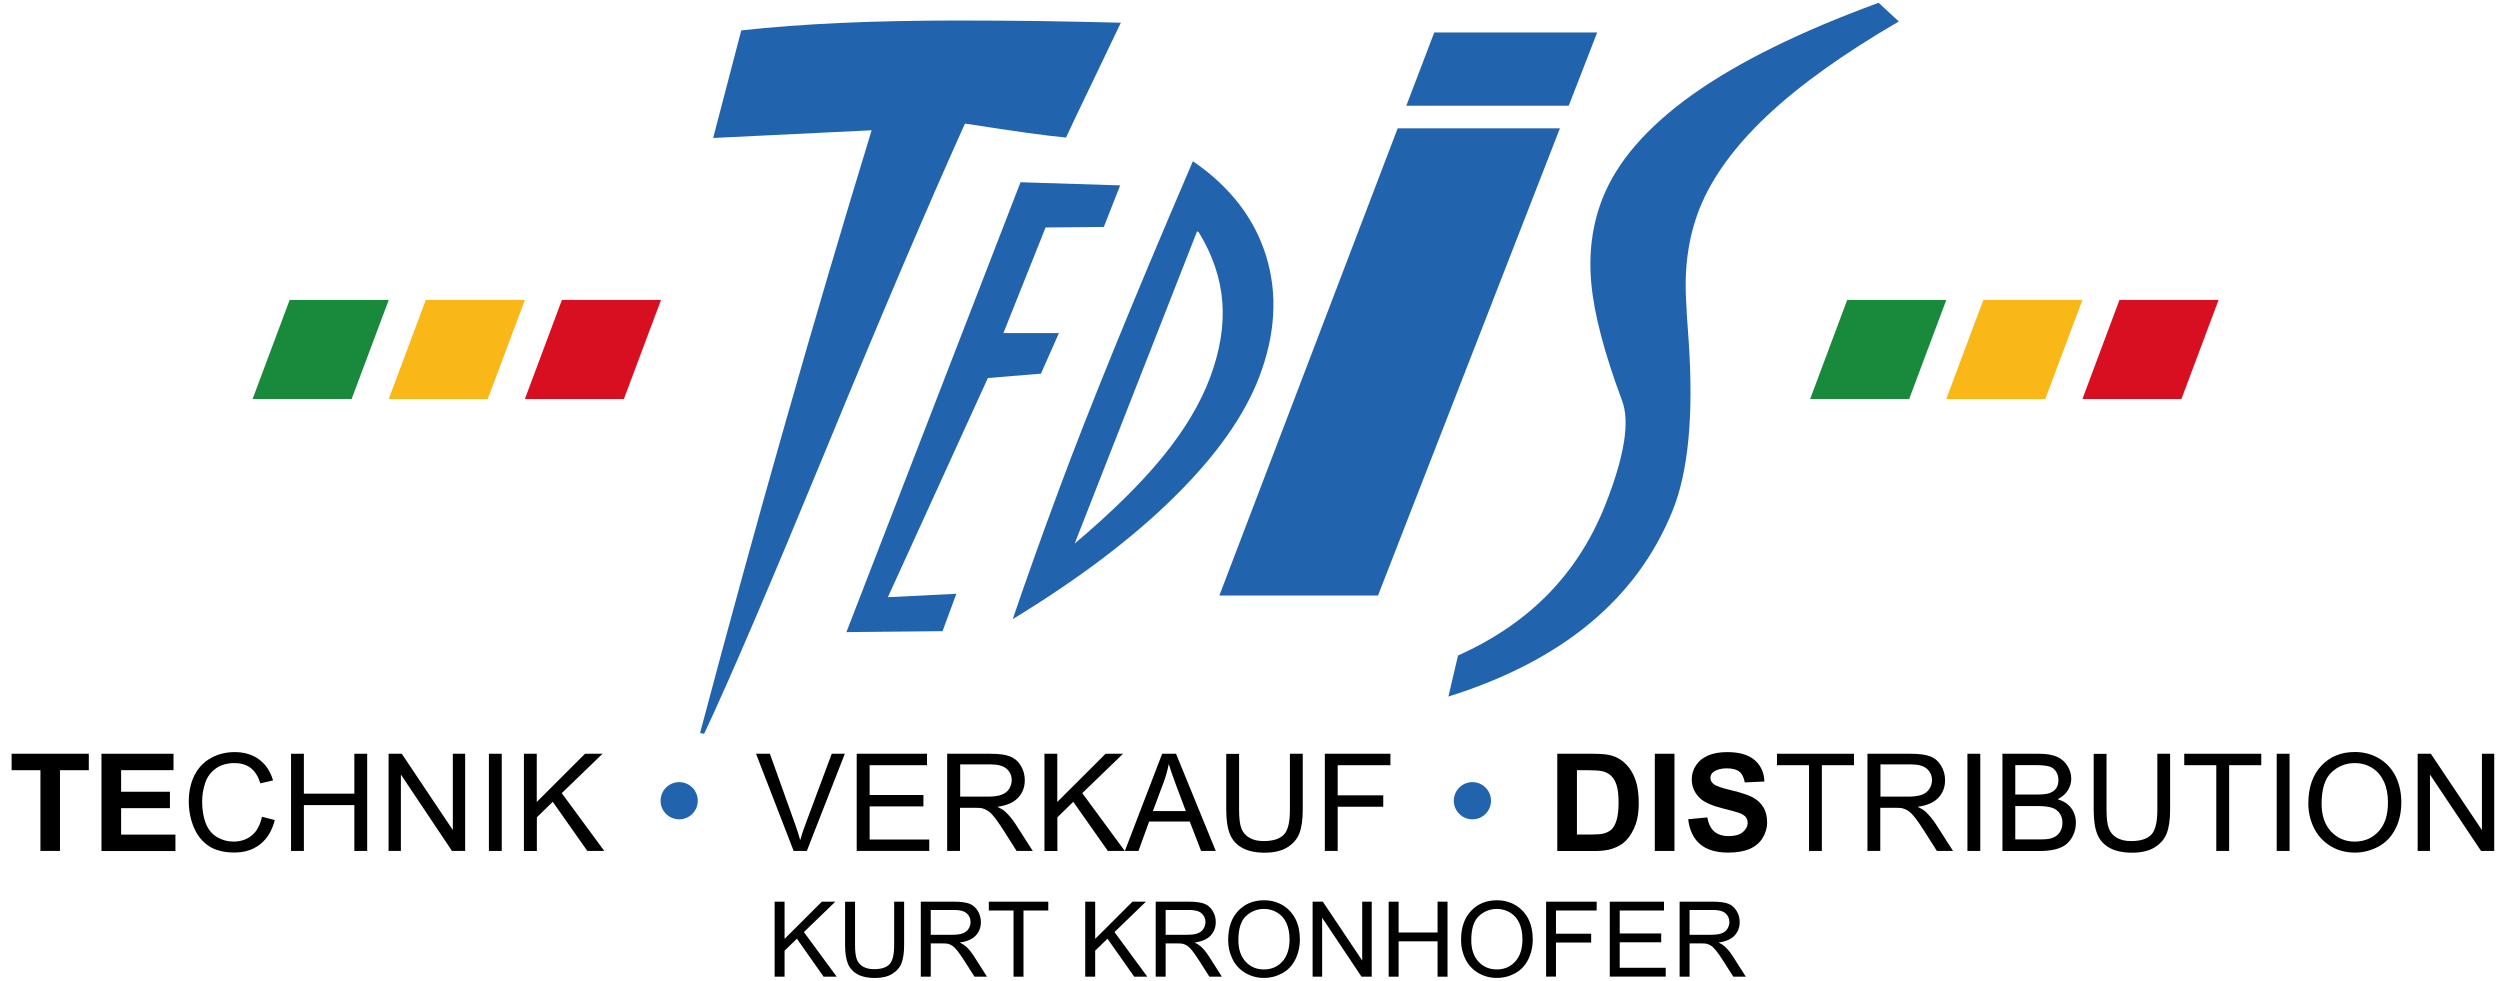 <?xml version="1.0" encoding="utf-8"?>
<svg version="1.1" id="Ebene_1" xmlns="http://www.w3.org/2000/svg" xmlns:xlink="http://www.w3.org/1999/xlink" x="0px" y="0px"
	 viewBox="0 0 286.3 112.38" style="enable-background:new 0 0 286.3 112.38;" xml:space="preserve">
<style type="text/css">
	.st0{fill:#2164AD;}
	.st1{fill:#19893C;}
	.st2{fill:#FAB718;}
	.st3{fill:#D80F21;}
</style>
<g id="INFO">
	<g>
		<path d="M4.63,97.45V88.2h-3.3v-1.88h8.84v1.88H6.87v9.25H4.63z"/>
		<path d="M11.62,97.45V86.32h8.25v1.88h-6v2.47h5.59v1.88h-5.59v3.03h6.22v1.88H11.62z"/>
		<path d="M30,93.54l1.47,0.37c-0.31,1.21-0.86,2.13-1.67,2.77c-0.8,0.63-1.78,0.95-2.94,0.95c-1.2,0-2.17-0.24-2.93-0.73
			c-0.75-0.49-1.32-1.2-1.72-2.12c-0.39-0.93-0.59-1.92-0.59-2.98c0-1.16,0.22-2.17,0.66-3.03c0.44-0.86,1.07-1.52,1.89-1.97
			c0.82-0.45,1.72-0.67,2.7-0.67c1.11,0,2.05,0.28,2.81,0.85c0.76,0.57,1.29,1.36,1.59,2.39l-1.45,0.34
			c-0.26-0.81-0.63-1.4-1.12-1.77c-0.49-0.37-1.11-0.55-1.85-0.55c-0.85,0-1.57,0.21-2.14,0.62c-0.57,0.41-0.98,0.96-1.21,1.65
			c-0.23,0.69-0.35,1.4-0.35,2.14c0,0.95,0.14,1.77,0.41,2.48c0.28,0.71,0.7,1.23,1.29,1.58c0.58,0.35,1.21,0.52,1.89,0.52
			c0.83,0,1.52-0.24,2.1-0.71S29.79,94.48,30,93.54z"/>
		<path d="M33.33,97.45V86.32h1.47v4.57h5.78v-4.57h1.47v11.13h-1.47V92.2H34.8v5.25H33.33z"/>
		<path d="M44.5,97.45V86.32h1.51l5.85,8.74v-8.74h1.41v11.13h-1.51l-5.85-8.75v8.75H44.5z"/>
		<path d="M55.99,97.45V86.32h1.47v11.13H55.99z"/>
		<path d="M60,97.45V86.32h1.47v5.52L67,86.32h2l-4.67,4.51l4.87,6.62h-1.94l-3.96-5.63l-1.82,1.78v3.86H60z"/>
		<path d="M90.89,97.45l-4.31-11.13h1.59l2.89,8.08c0.23,0.65,0.43,1.25,0.58,1.82c0.17-0.61,0.37-1.21,0.6-1.82l3.01-8.08h1.5
			L92.4,97.45H90.89z"/>
		<path d="M98.11,97.45V86.32h8.05v1.31h-6.57v3.41h6.16v1.31h-6.16v3.79h6.83v1.31H98.11z"/>
		<path d="M108.47,97.45V86.32h4.93c0.99,0,1.75,0.1,2.26,0.3s0.93,0.55,1.24,1.06c0.31,0.51,0.46,1.07,0.46,1.68
			c0,0.79-0.26,1.46-0.77,2c-0.51,0.54-1.3,0.89-2.37,1.03c0.39,0.19,0.69,0.37,0.89,0.55c0.43,0.4,0.84,0.89,1.22,1.48l1.94,3.03
			h-1.85l-1.47-2.32c-0.43-0.67-0.78-1.18-1.06-1.53s-0.53-0.6-0.75-0.74c-0.22-0.14-0.44-0.24-0.67-0.3
			c-0.17-0.04-0.44-0.05-0.82-0.05h-1.71v4.94H108.47z M109.94,91.23h3.17c0.67,0,1.2-0.07,1.58-0.21c0.38-0.14,0.67-0.36,0.87-0.67
			c0.2-0.31,0.3-0.64,0.3-1c0-0.53-0.19-0.96-0.57-1.3c-0.38-0.34-0.99-0.51-1.81-0.51h-3.52V91.23z"/>
		<path d="M119.61,97.45V86.32h1.47v5.52l5.53-5.52h2l-4.67,4.51l4.87,6.62h-1.94l-3.96-5.63l-1.82,1.78v3.86H119.61z"/>
		<path d="M128.82,97.45l4.27-11.13h1.59l4.55,11.13h-1.68l-1.3-3.37h-4.65l-1.22,3.37H128.82z M132.03,92.88h3.77l-1.16-3.08
			c-0.35-0.94-0.62-1.71-0.79-2.31c-0.14,0.71-0.34,1.42-0.6,2.13L132.03,92.88z"/>
		<path d="M147.72,86.32h1.47v6.43c0,1.12-0.13,2.01-0.38,2.67c-0.25,0.66-0.71,1.19-1.37,1.61c-0.66,0.41-1.53,0.62-2.6,0.62
			c-1.04,0-1.9-0.18-2.56-0.54s-1.14-0.88-1.42-1.56c-0.28-0.68-0.43-1.61-0.43-2.79v-6.43h1.47v6.42c0,0.97,0.09,1.68,0.27,2.14
			s0.49,0.81,0.93,1.06c0.44,0.25,0.97,0.37,1.61,0.37c1.08,0,1.85-0.25,2.32-0.74s0.69-1.43,0.69-2.83V86.32z"/>
		<path d="M151.72,97.45V86.32h7.51v1.31h-6.04v3.45h5.22v1.31h-5.22v5.06H151.72z"/>
		<path d="M178.34,86.32h4.11c0.93,0,1.63,0.07,2.12,0.21c0.65,0.19,1.21,0.53,1.68,1.03c0.47,0.49,0.82,1.09,1.06,1.8
			c0.24,0.71,0.36,1.59,0.36,2.63c0,0.92-0.11,1.71-0.34,2.37c-0.28,0.81-0.68,1.46-1.19,1.97c-0.39,0.38-0.92,0.68-1.58,0.89
			c-0.5,0.16-1.16,0.24-1.99,0.24h-4.23V86.32z M180.59,88.2v7.37h1.68c0.63,0,1.08-0.04,1.36-0.11c0.36-0.09,0.67-0.25,0.91-0.46
			c0.24-0.22,0.44-0.58,0.59-1.07s0.23-1.18,0.23-2.04s-0.08-1.52-0.23-1.98c-0.15-0.46-0.36-0.82-0.64-1.08s-0.62-0.43-1.04-0.52
			c-0.31-0.07-0.93-0.11-1.84-0.11H180.59z"/>
		<path d="M189.51,97.45V86.32h2.25v11.13H189.51z"/>
		<path d="M193.33,93.82l2.19-0.21c0.13,0.73,0.4,1.27,0.8,1.62c0.4,0.34,0.95,0.52,1.63,0.52c0.72,0,1.27-0.15,1.64-0.46
			c0.37-0.31,0.55-0.66,0.55-1.07c0-0.26-0.08-0.49-0.23-0.67c-0.15-0.18-0.42-0.34-0.81-0.48c-0.26-0.09-0.86-0.25-1.8-0.49
			c-1.2-0.3-2.05-0.67-2.54-1.1c-0.68-0.61-1.02-1.36-1.02-2.24c0-0.57,0.16-1.1,0.48-1.59c0.32-0.49,0.78-0.87,1.39-1.13
			c0.6-0.26,1.33-0.39,2.19-0.39c1.4,0,2.45,0.31,3.15,0.92s1.08,1.43,1.11,2.45l-2.25,0.1c-0.1-0.57-0.3-0.98-0.62-1.23
			c-0.32-0.25-0.79-0.38-1.42-0.38c-0.65,0-1.16,0.13-1.53,0.4c-0.24,0.17-0.36,0.4-0.36,0.69c0,0.26,0.11,0.49,0.33,0.68
			c0.28,0.24,0.97,0.49,2.06,0.74c1.09,0.26,1.9,0.53,2.43,0.8c0.52,0.28,0.93,0.65,1.23,1.13c0.3,0.48,0.44,1.07,0.44,1.77
			c0,0.64-0.18,1.23-0.53,1.79c-0.35,0.56-0.86,0.97-1.5,1.24s-1.46,0.41-2.42,0.41c-1.41,0-2.49-0.33-3.24-0.98
			C193.93,96.02,193.48,95.07,193.33,93.82z"/>
		<path d="M207.17,97.45v-9.82h-3.67v-1.31h8.82v1.31h-3.68v9.82H207.17z"/>
		<path d="M213.86,97.45V86.32h4.93c0.99,0,1.75,0.1,2.26,0.3c0.52,0.2,0.93,0.55,1.24,1.06c0.31,0.51,0.46,1.07,0.46,1.68
			c0,0.79-0.26,1.46-0.77,2c-0.51,0.54-1.3,0.89-2.37,1.03c0.39,0.19,0.69,0.37,0.89,0.55c0.43,0.4,0.84,0.89,1.22,1.48l1.94,3.03
			h-1.85l-1.47-2.32c-0.43-0.67-0.78-1.18-1.06-1.53s-0.53-0.6-0.75-0.74s-0.44-0.24-0.67-0.3c-0.17-0.04-0.44-0.05-0.82-0.05h-1.71
			v4.94H213.86z M215.33,91.23h3.17c0.67,0,1.2-0.07,1.58-0.21c0.38-0.14,0.67-0.36,0.87-0.67c0.2-0.31,0.3-0.64,0.3-1
			c0-0.53-0.19-0.96-0.57-1.3c-0.38-0.34-0.99-0.51-1.81-0.51h-3.52V91.23z"/>
		<path d="M225.31,97.45V86.32h1.47v11.13H225.31z"/>
		<path d="M229.32,97.45V86.32h4.18c0.85,0,1.53,0.11,2.05,0.34c0.51,0.22,0.92,0.57,1.21,1.04c0.29,0.47,0.44,0.96,0.44,1.47
			c0,0.48-0.13,0.92-0.39,1.34c-0.26,0.42-0.65,0.76-1.17,1.02c0.67,0.2,1.19,0.53,1.55,1.01c0.36,0.48,0.54,1.04,0.54,1.69
			c0,0.52-0.11,1.01-0.33,1.45c-0.22,0.45-0.49,0.79-0.82,1.04s-0.73,0.43-1.22,0.55s-1.09,0.19-1.79,0.19H229.32z M230.79,90.99
			h2.41c0.65,0,1.12-0.04,1.4-0.13c0.37-0.11,0.66-0.3,0.85-0.55c0.19-0.26,0.28-0.58,0.28-0.97c0-0.37-0.09-0.7-0.27-0.98
			c-0.18-0.28-0.43-0.47-0.76-0.58c-0.33-0.1-0.89-0.16-1.69-0.16h-2.22V90.99z M230.79,96.13h2.77c0.48,0,0.81-0.02,1-0.05
			c0.34-0.06,0.62-0.16,0.85-0.3c0.23-0.14,0.41-0.35,0.56-0.62c0.15-0.27,0.22-0.58,0.22-0.94c0-0.42-0.11-0.78-0.32-1.08
			c-0.21-0.31-0.51-0.52-0.88-0.64s-0.92-0.19-1.63-0.19h-2.57V96.13z"/>
		<path d="M247.05,86.32h1.47v6.43c0,1.12-0.13,2.01-0.38,2.67c-0.25,0.66-0.71,1.19-1.37,1.61c-0.66,0.41-1.53,0.62-2.6,0.62
			c-1.04,0-1.9-0.18-2.56-0.54s-1.14-0.88-1.42-1.56s-0.42-1.61-0.42-2.79v-6.43h1.47v6.42c0,0.97,0.09,1.68,0.27,2.14
			s0.49,0.81,0.93,1.06s0.97,0.37,1.61,0.37c1.08,0,1.86-0.25,2.32-0.74c0.46-0.49,0.69-1.43,0.69-2.83V86.32z"/>
		<path d="M253.81,97.45v-9.82h-3.67v-1.31h8.82v1.31h-3.68v9.82H253.81z"/>
		<path d="M260.73,97.45V86.32h1.47v11.13H260.73z"/>
		<path d="M264.35,92.03c0-1.85,0.5-3.29,1.49-4.34s2.27-1.57,3.84-1.57c1.03,0,1.95,0.25,2.78,0.74c0.82,0.49,1.45,1.17,1.89,2.05
			c0.43,0.88,0.65,1.87,0.65,2.99c0,1.13-0.23,2.14-0.68,3.03c-0.46,0.89-1.1,1.57-1.94,2.02s-1.74,0.69-2.7,0.69
			c-1.05,0-1.98-0.25-2.81-0.76c-0.82-0.51-1.45-1.2-1.88-2.07C264.56,93.93,264.35,93,264.35,92.03z M265.87,92.05
			c0,1.34,0.36,2.4,1.08,3.17c0.72,0.77,1.63,1.16,2.71,1.16c1.11,0,2.02-0.39,2.74-1.17c0.72-0.78,1.07-1.89,1.07-3.32
			c0-0.91-0.15-1.7-0.46-2.37c-0.31-0.67-0.75-1.2-1.34-1.57s-1.25-0.56-1.99-0.56c-1.04,0-1.94,0.36-2.69,1.07
			C266.24,89.18,265.87,90.37,265.87,92.05z"/>
		<path d="M276.87,97.45V86.32h1.51l5.85,8.74v-8.74h1.41v11.13h-1.51l-5.85-8.75v8.75H276.87z"/>
		<path d="M88.71,111.85v-8.59h1.14v4.26l4.27-4.26h1.54l-3.6,3.48l3.76,5.11h-1.5l-3.06-4.35l-1.41,1.37v2.98H88.71z"/>
		<path d="M102.4,103.26h1.14v4.96c0,0.86-0.1,1.55-0.29,2.06s-0.55,0.92-1.06,1.24s-1.18,0.48-2.01,0.48
			c-0.8,0-1.46-0.14-1.97-0.42s-0.88-0.68-1.1-1.2s-0.33-1.24-0.33-2.15v-4.96h1.14v4.96c0,0.75,0.07,1.3,0.21,1.65
			s0.38,0.63,0.71,0.82s0.75,0.29,1.24,0.29c0.84,0,1.43-0.19,1.79-0.57s0.53-1.11,0.53-2.19V103.26z"/>
		<path d="M105.45,111.85v-8.59h3.81c0.77,0,1.35,0.08,1.75,0.23s0.72,0.43,0.96,0.82s0.36,0.82,0.36,1.29
			c0,0.61-0.2,1.12-0.59,1.54s-1,0.68-1.83,0.8c0.3,0.14,0.53,0.29,0.69,0.43c0.33,0.3,0.65,0.69,0.94,1.14l1.49,2.34h-1.43
			l-1.14-1.79c-0.33-0.52-0.61-0.91-0.82-1.18s-0.41-0.46-0.58-0.57s-0.34-0.19-0.52-0.23c-0.13-0.03-0.34-0.04-0.63-0.04h-1.32
			v3.81H105.45z M106.59,107.05h2.44c0.52,0,0.93-0.05,1.22-0.16s0.52-0.28,0.67-0.52s0.23-0.49,0.23-0.77c0-0.41-0.15-0.74-0.44-1
			s-0.76-0.39-1.4-0.39h-2.72V107.05z"/>
		<path d="M116.07,111.85v-7.58h-2.83v-1.01h6.81v1.01h-2.84v7.58H116.07z"/>
		<path d="M124.28,111.85v-8.59h1.14v4.26l4.27-4.26h1.54l-3.6,3.48l3.76,5.11h-1.5l-3.06-4.35l-1.41,1.37v2.98H124.28z"/>
		<path d="M132.35,111.85v-8.59h3.81c0.77,0,1.35,0.08,1.75,0.23s0.72,0.43,0.96,0.82s0.36,0.82,0.36,1.29
			c0,0.61-0.2,1.12-0.59,1.54s-1,0.68-1.83,0.8c0.3,0.14,0.53,0.29,0.69,0.43c0.33,0.3,0.65,0.69,0.94,1.14l1.49,2.34h-1.43
			l-1.14-1.79c-0.33-0.52-0.61-0.91-0.82-1.18s-0.41-0.46-0.58-0.57s-0.34-0.19-0.52-0.23c-0.13-0.03-0.34-0.04-0.63-0.04h-1.32
			v3.81H132.35z M133.49,107.05h2.44c0.52,0,0.93-0.05,1.22-0.16s0.52-0.28,0.67-0.52s0.23-0.49,0.23-0.77c0-0.41-0.15-0.74-0.44-1
			s-0.76-0.39-1.4-0.39h-2.72V107.05z"/>
		<path d="M140.65,107.66c0-1.43,0.38-2.54,1.15-3.35s1.75-1.21,2.96-1.21c0.79,0,1.51,0.19,2.14,0.57s1.12,0.91,1.46,1.58
			s0.5,1.45,0.5,2.31c0,0.87-0.18,1.65-0.53,2.34s-0.85,1.21-1.49,1.56s-1.34,0.53-2.09,0.53c-0.81,0-1.53-0.2-2.17-0.59
			s-1.12-0.92-1.45-1.6S140.65,108.42,140.65,107.66z M141.82,107.68c0,1.04,0.28,1.85,0.83,2.45s1.25,0.89,2.09,0.89
			c0.86,0,1.56-0.3,2.11-0.9s0.83-1.46,0.83-2.56c0-0.7-0.12-1.31-0.35-1.83s-0.58-0.93-1.04-1.21s-0.97-0.43-1.53-0.43
			c-0.8,0-1.5,0.28-2.08,0.83S141.82,106.39,141.82,107.68z"/>
		<path d="M150.32,111.85v-8.59h1.17L156,110v-6.74h1.09v8.59h-1.17l-4.51-6.75v6.75H150.32z"/>
		<path d="M159.03,111.85v-8.59h1.14v3.53h4.46v-3.53h1.14v8.59h-1.14v-4.05h-4.46v4.05H159.03z"/>
		<path d="M167.32,107.66c0-1.43,0.38-2.54,1.15-3.35s1.75-1.21,2.96-1.21c0.79,0,1.51,0.19,2.14,0.57s1.12,0.91,1.46,1.58
			s0.5,1.45,0.5,2.31c0,0.87-0.18,1.65-0.53,2.34s-0.85,1.21-1.49,1.56s-1.34,0.53-2.09,0.53c-0.81,0-1.53-0.2-2.17-0.59
			s-1.12-0.92-1.45-1.6S167.32,108.42,167.32,107.66z M168.49,107.68c0,1.04,0.28,1.85,0.83,2.45s1.25,0.89,2.09,0.89
			c0.86,0,1.56-0.3,2.11-0.9s0.83-1.46,0.83-2.56c0-0.7-0.12-1.31-0.35-1.83s-0.58-0.93-1.04-1.21s-0.97-0.43-1.53-0.43
			c-0.8,0-1.5,0.28-2.08,0.83S168.49,106.39,168.49,107.68z"/>
		<path d="M177.06,111.85v-8.59h5.79v1.01h-4.66v2.66h4.03v1.01h-4.03v3.9H177.06z"/>
		<path d="M184.35,111.85v-8.59h6.21v1.01h-5.07v2.63h4.75v1.01h-4.75v2.92h5.27v1.01H184.35z"/>
		<path d="M192.35,111.85v-8.59h3.81c0.77,0,1.35,0.08,1.75,0.23s0.72,0.43,0.96,0.82s0.36,0.82,0.36,1.29
			c0,0.61-0.2,1.12-0.59,1.54s-1,0.68-1.83,0.8c0.3,0.14,0.53,0.29,0.69,0.43c0.33,0.3,0.65,0.69,0.94,1.14l1.49,2.34h-1.43
			l-1.14-1.79c-0.33-0.52-0.61-0.91-0.82-1.18s-0.41-0.46-0.58-0.57s-0.34-0.19-0.52-0.23c-0.13-0.03-0.34-0.04-0.63-0.04h-1.32
			v3.81H192.35z M193.49,107.05h2.44c0.52,0,0.93-0.05,1.22-0.16s0.52-0.28,0.67-0.52s0.23-0.49,0.23-0.77c0-0.41-0.15-0.74-0.44-1
			s-0.76-0.39-1.4-0.39h-2.72V107.05z"/>
	</g>
	<circle class="st0" cx="77.78" cy="91.7" r="2.13"/>
	<circle class="st0" cx="168.62" cy="91.7" r="2.13"/>
</g>
<g id="TEDIS">
	<g>
		<polygon class="st0" points="178.64,14.7 160.06,14.7 139.64,68.2 157.81,68.2 		"/>
		<polygon class="st0" points="182.91,3.72 164.25,3.72 161.05,12.11 179.65,12.11 		"/>
		<g>
			<path class="st0" d="M217.45,2.46c-6.31,3.67-11.33,7.26-15.08,10.79c-3.74,3.53-6.31,7.07-7.73,10.62
				c-0.62,1.57-1.07,3.24-1.33,5.02c-0.26,1.78-0.33,3.66-0.21,5.65c0.04,1.04,0.14,2.55,0.29,4.54c0.57,8.46-0.04,14.91-1.83,19.36
				c-2.04,5.07-5.2,9.38-9.48,12.93c-4.28,3.55-9.68,6.35-16.21,8.4l1.1-4.7c4.06-1.82,7.49-4.15,10.28-6.99
				c2.79-2.84,4.97-6.22,6.54-10.14c1.13-2.83,1.85-5.26,2.18-7.29c0.32-2.03,0.24-3.65-0.24-4.85c-2-5.38-3.17-9.81-3.49-13.31
				c-0.33-3.5,0.1-6.75,1.27-9.74c1.66-4.23,5.1-8.2,10.33-11.93c5.24-3.72,12.34-7.22,21.3-10.5L217.45,2.46z"/>
		</g>
		<path class="st0" d="M136.61,18.46c4.27,2.93,7.07,6.56,8.4,10.9c1.32,4.34,1.05,8.92-0.78,13.75c-1.71,4.5-4.98,9.11-9.8,13.85
			c-4.81,4.74-10.96,9.38-18.45,13.94c0.81-2.39,1.66-4.81,2.54-7.28c0.88-2.46,1.81-5.02,2.8-7.67c1.71-4.61,3.79-9.91,6.23-15.9
			C129.98,34.07,133,26.87,136.61,18.46z M123.07,62.25c4.18-3.53,7.53-6.82,10.04-9.89c2.51-3.07,4.33-6.1,5.45-9.08
			c1.15-3.06,1.63-5.96,1.42-8.69c-0.21-2.73-1.11-5.4-2.7-7.99l-0.19-0.11L123.07,62.25z"/>
		<path class="st0" d="M128.28,21.23l-1.87,4.76l-6.67,0.06l-4.83,12.09h6.36l-2.06,4.65l-6.08,0.5l-11.45,25.1l7.84-0.39
			l-1.58,4.28l-11.01,0.11l19.94-51.52L128.28,21.23z"/>
		<path class="st0" d="M128.36,2.6c-0.75,1.59-1.85,3.88-3.29,6.87c-1.44,2.99-2.44,5.09-2.99,6.28c-2.16-0.19-5.89-0.71-11.17-1.54
			c-0.19-0.03-0.33-0.04-0.41-0.04c-4.14,9.19-9.43,21.57-15.84,37.15C88.24,66.89,83.57,77.8,80.64,84.03l-0.47-0.08
			c3.27-12.31,6.53-24.19,9.8-35.64c3.26-11.46,6.54-22.58,9.85-33.39L81.67,15.8l3.22-12.32c3.51-0.39,7.34-0.67,11.49-0.86
			c4.15-0.18,8.57-0.27,13.23-0.27c3.2,0,6.35,0.02,9.46,0.06C122.19,2.46,125.28,2.52,128.36,2.6z"/>
	</g>
</g>
<polygon id="R3" class="st1" points="44.52,34.35 33.17,34.35 28.93,45.69 40.27,45.69 ">
<animateTransform ID="aaa"
	attributeName="transform"
	attributeType="XML"
	type="translate"
	dur="1s"
	begin=".5"
	values="-100,0;0,0"
	repeatCount="1"/>
</polygon>
<polygon id="R2" class="st2" points="60.11,34.35 48.76,34.35 44.52,45.69 55.86,45.69 ">
<animateTransform ID="aaa"
	attributeName="transform"
	attributeType="XML"
	type="translate"
	dur="1s"
	begin=".3"
	values="-100,0;0,0"
	repeatCount="1"/>
</polygon>
<polygon id="R1" class="st3" points="75.7,34.35 64.35,34.35 60.11,45.69 71.45,45.69 ">
<animateTransform ID="aaa"
	attributeName="transform"
	attributeType="XML"
	type="translate"
	dur="1s"
	begin=".1"
	values="-100,0;0,0"
	repeatCount="1"/>
</polygon>
<polygon id="L3" class="st1" points="222.89,34.35 211.54,34.35 207.3,45.69 218.64,45.69 ">
<animateTransform ID="aaa"
	attributeName="transform"
	attributeType="XML"
	type="translate"
	dur="1s"
	begin=".1"
	values="100,0;0,0"
	repeatCount="1"/>
</polygon>
<polygon id="L2" class="st2" points="238.48,34.35 227.13,34.35 222.89,45.69 234.23,45.69 ">
<animateTransform ID="aaa"
	attributeName="transform"
	attributeType="XML"
	type="translate"
	dur="1s"
	begin=".3"
	values="100,0;0,0"
	repeatCount="1"/>
</polygon>
<polygon id="L1" class="st3" points="254.07,34.35 242.72,34.35 238.48,45.69 249.82,45.69 ">
<animateTransform ID="aaa"
	attributeName="transform"
	attributeType="XML"
	type="translate"
	dur="1s"
	begin=".5"
	values="100,0;0,0"
	repeatCount="1"/>
</polygon>
</svg>

